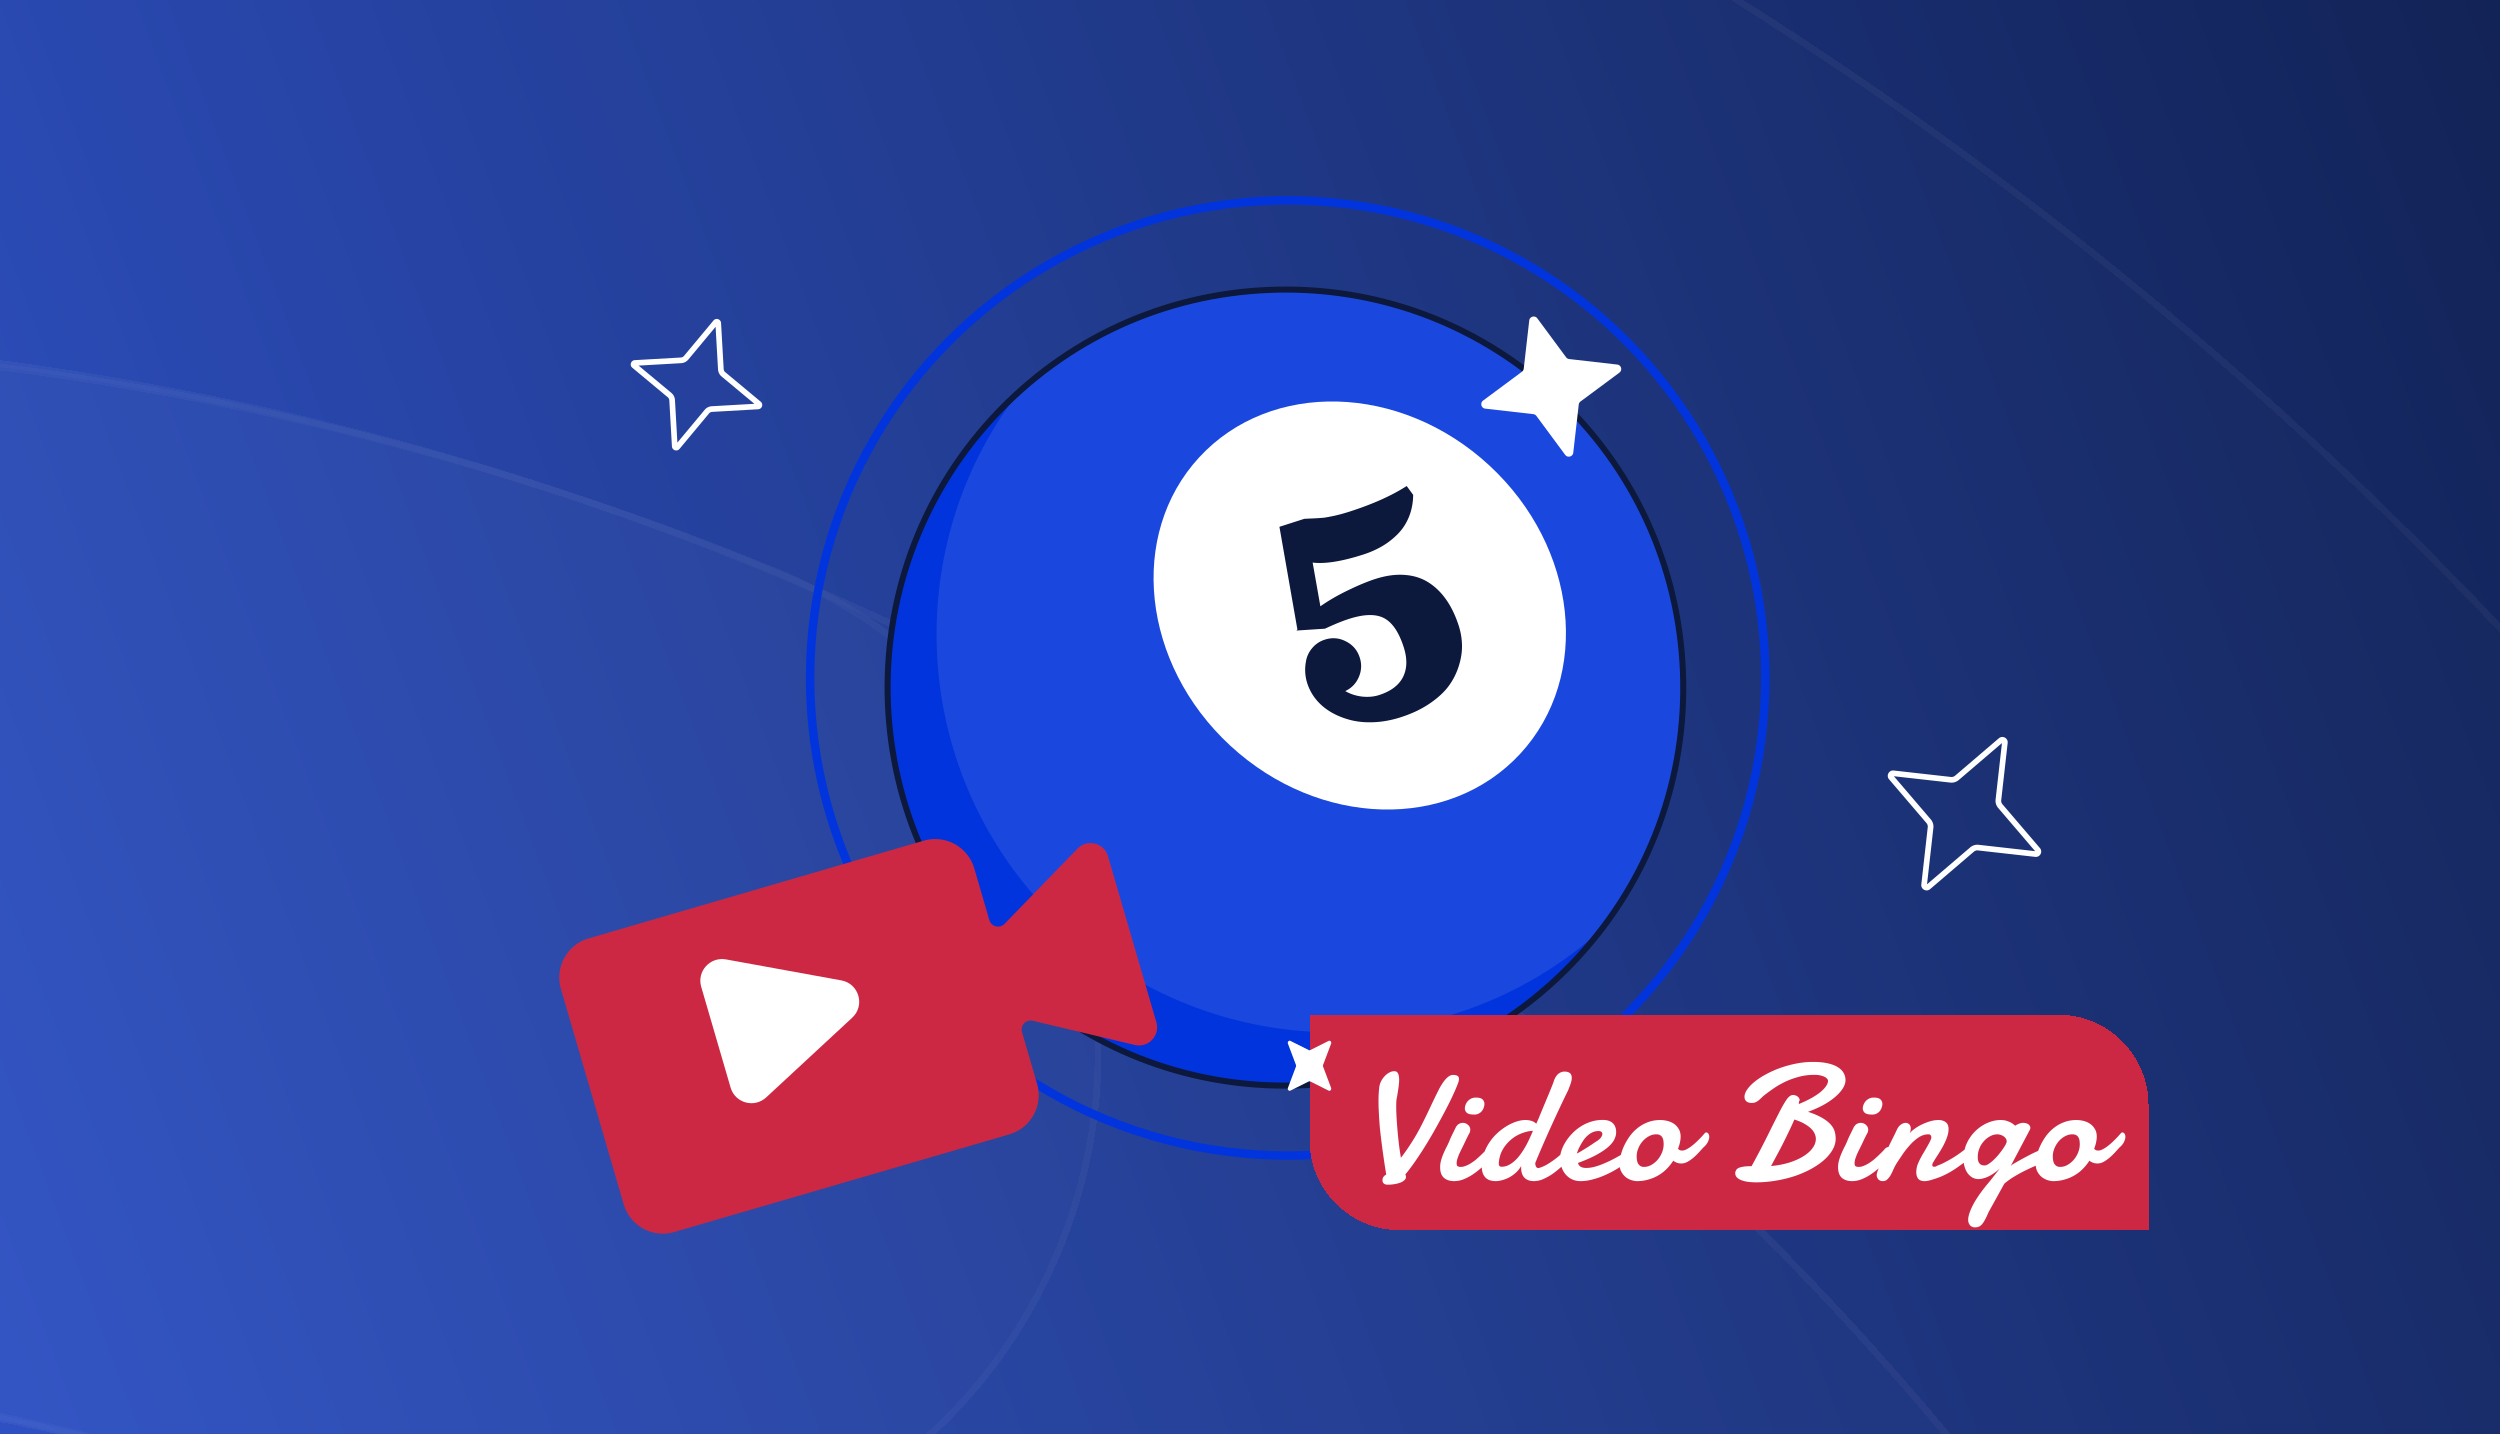 <svg width="441" height="253" fill="none" xmlns="http://www.w3.org/2000/svg"><g clip-path="url(#a)"><path fill="url(#b)" d="M0 0H441V253H0z"/><g opacity=".1" shape-rendering="crispEdges"><g style="mix-blend-mode:overlay" filter="url(#c)"><ellipse cx="-66.5" cy="589" rx="692.5" ry="692" fill="#fff" fill-opacity=".1"/><path d="M625.4 589c0 381.849-309.774 691.4-691.9 691.4S-758.4 970.849-758.4 589s309.774-691.4 691.9-691.4S625.4 207.151 625.4 589z" stroke="#fff" stroke-opacity=".4" stroke-width="1.2"/></g><g style="mix-blend-mode:overlay" filter="url(#d)"><path fill-rule="evenodd" clip-rule="evenodd" d="M60.14 273.923c-106.613-43.641-222.101-31.755-314.599 22.533-43.922 25.779-100.425 11.07-126.204-32.852-25.778-43.922-11.07-100.425 32.853-126.203 139.975-82.153 315.709-100.515 477.816-34.159C405.794 216.131 537.849 531.216 424.96 807.003 312.071 1082.79-3.014 1214.85-278.801 1101.96c-47.133-19.3-69.701-73.14-50.408-120.276 19.293-47.132 73.141-69.701 120.273-50.408 181.523 74.304 388.912-12.615 463.215-194.138S241.664 348.226 60.141 273.923z" fill="#fff" fill-opacity=".1"/><path d="M60.368 273.368c-106.794-43.715-222.478-31.808-315.131 22.571-43.636 25.61-99.772 10.998-125.382-32.639-25.611-43.636-10.998-99.771 32.638-125.382 139.821-82.062 315.359-100.403 477.286-34.121C405.26 216.561 537.168 531.295 424.405 806.776 311.641 1082.26-3.093 1214.17-278.574 1101.4c-46.826-19.17-69.247-72.66-50.08-119.489 19.167-46.826 72.665-69.247 119.491-50.08 181.83 74.429 389.568-12.636 463.997-194.466 74.429-181.83-12.636-389.568-194.466-463.997z" stroke="#fff" stroke-opacity=".4" stroke-width="1.2"/></g><g style="mix-blend-mode:overlay" filter="url(#e)"><path fill-rule="evenodd" clip-rule="evenodd" d="M63.14 274.922c-181.522-74.303-388.911 12.616-463.214 194.139-74.304 181.523 12.615 388.911 194.138 463.214 106.614 43.641 222.102 31.755 314.6-22.533 43.922-25.778 100.425-11.07 126.203 32.852 25.779 43.922 11.07 100.426-32.852 126.206-139.975 82.15-315.709 100.51-477.816 34.16-275.788-112.893-407.843-427.977-294.954-703.765C-457.866 123.407-142.781-8.648 133.006 104.241c47.132 19.293 69.701 73.141 50.408 120.274-19.293 47.132-73.141 69.7-120.273 50.407z" fill="#fff" fill-opacity=".15"/><path d="M63.368 274.367c-181.83-74.429-389.568 12.637-463.997 194.466-74.429 181.83 12.636 389.569 194.466 463.998 106.794 43.714 222.478 31.807 315.131-22.572 43.636-25.61 99.771-10.997 125.382 32.639 25.61 43.636 10.998 99.772-32.638 125.382-139.821 82.06-315.359 100.4-477.286 34.12-275.481-112.762-407.39-427.497-294.626-702.978 112.764-275.481 427.498-407.39 702.979-294.626 46.826 19.168 69.247 72.666 50.08 119.491-19.168 46.826-72.665 69.247-119.491 50.08z" stroke="#fff" stroke-opacity=".4" stroke-width="1.2"/></g></g><path fill-rule="evenodd" clip-rule="evenodd" d="M345.517 137.601c-.406.34-.939.51-1.477.448h-.003l-9.958-1.122 6.522 7.628c.34.406.51.938.448 1.476v.003l-1.122 9.959 7.628-6.522a1.948 1.948 0 011.477-.448h.002l9.959 1.121-6.522-7.627a1.948 1.948 0 01-.448-1.477v-.003l1.121-9.958-7.627 6.522zm8.637-6.549c.092-.855-.906-1.377-1.554-.824l-7.726 6.606a.952.952 0 01-.72.221l-10.102-1.137c-.855-.092-1.377.905-.824 1.553l6.606 7.726a.953.953 0 01.221.721l-1.137 10.101c-.092.856.905 1.378 1.553.824l7.726-6.606a.953.953 0 01.721-.221l10.101 1.138c.856.092 1.378-.906.824-1.553l-6.606-7.727a.952.952 0 01-.221-.72l1.138-10.102zM126.66 65.173c.032.476.253.93.631 1.243l.002.002 5.781 4.813-7.525.43a1.762 1.762 0 00-1.242.63l-.002.002-4.814 5.782-.429-7.525a1.763 1.763 0 00-.63-1.243c-.001 0-.002 0-.003-.002l-5.781-4.813 7.525-.43a1.76 1.76 0 001.242-.63l.002-.003 4.814-5.78.429 7.524zm-6.014-2.38a.763.763 0 01-.539.272l-8.131.463c-.682.04-.969.894-.441 1.338l6.258 5.211a.766.766 0 01.272.539l.463 8.13c.039.682.894.97 1.338.442l5.211-6.258a.762.762 0 01.539-.272l8.13-.463a.758.758 0 00.442-1.338l-6.259-5.211a.762.762 0 01-.271-.54l-.464-8.13c-.039-.681-.893-.969-1.337-.441l-5.211 6.258z" fill="#fff"/><circle cx="227.152" cy="119.587" r="84.25" stroke="#0134DC" stroke-width="1.5"/><path d="M276.367 170.94c27.412-27.419 27.412-71.874-.001-99.293-27.412-27.42-71.857-27.42-99.27 0-27.413 27.419-27.413 71.874 0 99.293 27.413 27.419 71.858 27.419 99.271 0z" fill="#1A48DF"/><path d="M187.784 163.479c-26.896-24.842-29.963-65.84-8.071-94.317a71.045 71.045 0 00-4.55 4.498c-26.298 28.487-24.533 72.905 3.948 99.215 28.48 26.305 72.888 24.538 99.192-3.948a71.482 71.482 0 004.123-4.898c-26.639 24.095-67.741 24.293-94.636-.55h-.006z" fill="#0134DC"/><path d="M226.662 192.035c-17.827 0-34.742-6.606-47.913-18.771-28.651-26.464-30.432-71.31-3.979-99.967 12.818-13.884 30.272-21.94 49.15-22.693 18.873-.752 36.914 5.896 50.794 18.718 13.88 12.821 21.935 30.279 22.687 49.162.752 18.882-5.894 36.927-18.713 50.805-12.818 13.883-30.272 21.94-49.15 22.692-.961.038-1.926.059-2.881.059l.005-.005zm.139-140.422c-.944 0-1.888.021-2.838.059-18.59.741-35.783 8.675-48.409 22.35-26.058 28.225-24.303 72.393 3.915 98.458 13.672 12.624 31.436 19.17 50.031 18.434 18.59-.742 35.783-8.676 48.409-22.351 12.622-13.675 19.167-31.442 18.431-50.042-.742-18.594-8.674-35.791-22.346-48.42-12.973-11.984-29.638-18.488-47.193-18.488z" fill="#0C183C"/><path d="M268.173 132.96c12.609-13.658 10.156-36.438-5.48-50.88-15.636-14.441-38.533-15.076-51.143-1.418-12.609 13.659-10.156 36.438 5.48 50.88 15.636 14.442 38.533 15.077 51.143 1.418z" fill="#fff"/><path d="M231.549 99.237l1.365 7.717c1.459-1.024 3.098-1.972 4.916-2.843 1.825-.885 3.421-1.546 4.79-1.984 1.854-.594 3.576-.83 5.167-.709 1.587.112 2.986.552 4.195 1.321 1.209.768 2.261 1.795 3.155 3.082.89 1.277 1.62 2.804 2.189 4.58a12.05 12.05 0 01.57 3.381c.029 1.157-.152 2.365-.54 3.624a12 12 0 01-1.767 3.552c-.803 1.103-1.934 2.15-3.392 3.142-1.449.988-3.154 1.797-5.114 2.425-1.582.507-3.138.797-4.666.869-1.529.072-2.923-.054-4.182-.378-1.26-.324-2.41-.79-3.45-1.398-1.044-.618-1.918-1.36-2.624-2.226a8.614 8.614 0 01-1.548-2.827 7.772 7.772 0 01-.255-3.803 4.768 4.768 0 011.102-2.423 4.747 4.747 0 012.246-1.507c1.291-.413 2.534-.308 3.728.315 1.202.61 2.009 1.56 2.423 2.851a4.756 4.756 0 01-.176 3.46c-.486 1.119-1.279 1.935-2.378 2.447.871.513 1.852.836 2.943.968 1.097.119 2.102.032 3.015-.26 2.086-.669 3.496-1.73 4.228-3.185.739-1.468.781-3.225.125-5.273-.843-2.63-1.993-4.332-3.45-5.107-1.458-.774-3.521-.734-6.19.121-1.203.386-2.619.962-4.246 1.73l-5.031.328.166-.182-3.172-18.118 4.396-1.408c.21-.014.753-.038 1.63-.073a46.096 46.096 0 001.839-.124 31.49 31.49 0 001.773-.327c.84-.184 1.74-.43 2.701-.737 4.096-1.313 7.465-2.82 10.109-4.523l1.142 1.56c-.013 1.395-.259 2.683-.737 3.864-.477 1.18-1.137 2.194-1.979 3.042a13.27 13.27 0 01-2.761 2.153 16.663 16.663 0 01-3.348 1.474c-3.775 1.21-6.744 1.68-8.907 1.409z" fill="#0C183C"/><path d="M278.492 71.367l-.969 8.487c-.081.711-.992.961-1.425.382l-5.076-6.865a.8.8 0 00-.548-.316l-8.475-.97c-.71-.082-.96-.994-.381-1.427l6.855-5.084a.802.802 0 00.316-.549l.969-8.487c.081-.711.992-.961 1.425-.382l5.076 6.865a.8.8 0 00.548.316l8.475.97c.71.082.96.994.381 1.428l-6.855 5.084a.802.802 0 00-.316.548z" fill="#fff"/><g filter="url(#f)"><path d="M227 175h132.09c8.787 0 15.91 7.123 15.91 15.91V213H242.91c-8.787 0-15.91-7.123-15.91-15.91V175z" fill="#CD2843" shape-rendering="crispEdges"/><g filter="url(#g)"><path d="M253.346 186.026c-.019.191-.115.497-.287.918a26.7 26.7 0 01-.645 1.505 46.692 46.692 0 01-.917 1.906 98.144 98.144 0 01-1.133 2.165 141.4 141.4 0 01-1.247 2.265c-.43.764-.86 1.5-1.29 2.207a60.385 60.385 0 01-2.093 3.24 31.862 31.862 0 01-1.835 2.451.9.9 0 01.115.43c0 .22-.095.416-.287.588a2.142 2.142 0 01-.731.43c-.296.114-.635.2-1.017.258-.383.067-.774.1-1.176.1-.306 0-.54-.072-.702-.215a.671.671 0 01-.23-.53c0-.268.063-.488.187-.66.134-.172.291-.296.473-.372a44.934 44.934 0 00-.144-.903 81.47 81.47 0 01-.215-1.391c-.076-.526-.157-1.094-.243-1.706-.086-.611-.167-1.228-.244-1.849-.076-.621-.148-1.228-.215-1.82a30.965 30.965 0 01-.143-1.635 87.612 87.612 0 01-.115-1.949 36.71 36.71 0 01-.043-1.735c0-.516.014-.989.043-1.419a15.5 15.5 0 01.115-1.161c.057-.344.172-.674.344-.989.181-.325.392-.612.63-.86.249-.258.517-.459.803-.602a1.79 1.79 0 01.846-.229c.315 0 .535.133.659.401.134.258.201.626.201 1.104 0 .306-.024.654-.072 1.046-.047.382-.1.746-.157 1.09-.058.363-.105.659-.144.888l-.071.33a5.058 5.058 0 00-.058.616c-.009.23-.014.493-.014.789 0 .611.024 1.314.072 2.107a81.314 81.314 0 00.444 4.845c.105.784.21 1.472.315 2.064a39.41 39.41 0 002.007-2.895 36.905 36.905 0 001.878-3.369c.487-.965.965-1.954 1.434-2.967.477-1.013.96-2.002 1.447-2.967.88-1.615 1.682-2.423 2.409-2.423.305 0 .559.048.759.143.201.096.301.282.301.559 0 .086-.004.153-.014.201zm1.053 5.075c0-.22.039-.445.115-.674.086-.239.21-.454.373-.645.162-.191.363-.349.602-.473a1.92 1.92 0 01.874-.187c.554 0 .941.11 1.161.33.22.21.33.478.33.803 0 .181-.038.382-.115.602-.067.22-.172.425-.315.616a1.697 1.697 0 01-1.376.645c-.593 0-1.008-.09-1.247-.272a1.045 1.045 0 01-.402-.745zm-1.577 3.225c.163-.268.349-.459.56-.574.21-.114.425-.172.645-.172.363 0 .673.12.931.359.268.229.402.525.402.889a2.57 2.57 0 01-.043.258.708.708 0 01-.086.258c-.134.248-.244.458-.33.63l-.244.488-.2.43-.244.516c-.115.239-.244.501-.387.788-.143.277-.282.564-.416.86a12.86 12.86 0 00-.33.875 2.756 2.756 0 00-.129.788c0 .258.063.43.187.516.134.077.32.115.559.115.267 0 .545-.058.831-.172.297-.115.593-.263.889-.445.296-.181.588-.387.874-.616.287-.239.555-.478.803-.717.258-.239.492-.468.703-.688a9.18 9.18 0 00.544-.587c.191-.182.383-.273.574-.273.172 0 .31.077.415.23.115.152.172.348.172.587 0 .22-.057.454-.172.703a1.988 1.988 0 01-.53.702c-.487.497-.984.975-1.491 1.433-.506.45-1.027.851-1.562 1.205a8.754 8.754 0 01-1.591.831 4.41 4.41 0 01-1.62.315c-.774 0-1.386-.196-1.835-.587-.44-.402-.659-1.023-.659-1.864 0-.439.062-.869.186-1.29.124-.42.272-.827.444-1.218.172-.402.354-.784.545-1.147.191-.373.354-.726.487-1.061.048-.124.129-.315.244-.573.124-.258.253-.521.387-.789l.487-1.003zm14.027 6.264a.154.154 0 00-.015.072.166.166 0 01-.014.071c0 .172.043.354.129.545.086.182.225.272.416.272a.406.406 0 00.172-.028 6.61 6.61 0 001.648-.774 16.24 16.24 0 001.62-1.161c.516-.421.989-.851 1.419-1.29.44-.44.803-.832 1.09-1.176.133-.162.281-.244.444-.244.143 0 .267.067.373.201.114.134.172.315.172.545 0 .181-.053.396-.158.645a3.141 3.141 0 01-.487.803 38.23 38.23 0 01-1.735 1.791 18.29 18.29 0 01-1.792 1.534 9.88 9.88 0 01-1.806 1.061 4.217 4.217 0 01-1.749.401c-.697 0-1.247-.196-1.648-.587-.402-.402-.602-.999-.602-1.792v-.144a.77.77 0 01.014-.157c-.22.401-.502.769-.846 1.104a6.168 6.168 0 01-1.132.845 5.91 5.91 0 01-1.276.531c-.44.133-.865.2-1.276.2-.353 0-.678-.047-.974-.143a1.983 1.983 0 01-.775-.459 2.257 2.257 0 01-.501-.802c-.115-.325-.172-.717-.172-1.176 0-.803.124-1.562.372-2.279a8.28 8.28 0 01.99-1.993 8.928 8.928 0 011.404-1.634 10.223 10.223 0 011.649-1.233 8.234 8.234 0 011.706-.788c.563-.181 1.08-.272 1.548-.272.544 0 1.013.091 1.405.272.191.096.367.225.53.387.038-.086.076-.167.115-.244.095-.229.181-.425.258-.587.076-.172.129-.297.157-.373.029-.086.11-.287.244-.602s.287-.683.459-1.104c.181-.43.372-.889.573-1.376.21-.487.401-.946.574-1.376l.444-1.104c.124-.315.201-.516.229-.602.067-.239.158-.468.273-.688.114-.229.248-.425.401-.588.162-.172.349-.305.559-.401.21-.105.449-.158.717-.158.363 0 .664.082.903.244.239.153.358.454.358.903 0 .182-.024.368-.071.559a5.664 5.664 0 01-.172.559 6.663 6.663 0 01-.201.545l-.187.487c-.477.956-.979 1.998-1.505 3.125a286.828 286.828 0 00-1.562 3.383 222.678 222.678 0 00-1.477 3.326c-.468 1.08-.879 2.054-1.232 2.924zm-.43-5.605a5.872 5.872 0 00-1.807.373 6.312 6.312 0 00-1.992 1.118 6.576 6.576 0 00-1.534 1.806c-.411.717-.645 1.539-.702 2.466 0 .382.162.573.487.573a2.77 2.77 0 001.147-.244 4.674 4.674 0 001.032-.673c.334-.287.645-.612.932-.975.286-.363.549-.741.788-1.132.249-.392.468-.779.659-1.162.201-.391.373-.755.517-1.089l.2-.444c.077-.182.167-.387.273-.617zm11.79.058a.64.64 0 00-.129-.015h-.13c-.363 0-.702.072-1.017.215a3.471 3.471 0 00-.875.574 4.631 4.631 0 00-.702.788c-.201.296-.382.593-.545.889a8.346 8.346 0 00-.415.831c-.106.268-.187.492-.244.674.334-.172.678-.368 1.032-.588.363-.22.702-.43 1.018-.631.315-.2.587-.382.817-.544.239-.163.406-.273.501-.33.43-.268.727-.516.889-.745.163-.239.244-.445.244-.617a.442.442 0 00-.143-.344.544.544 0 00-.301-.157zm.516-1.979c.793 0 1.385.192 1.777.574.392.382.588.912.588 1.591 0 .401-.105.822-.316 1.261-.21.44-.573.889-1.089 1.348-.516.449-1.209.912-2.079 1.39-.86.469-1.939.942-3.239 1.419a.96.96 0 00.444.66c.249.153.578.229.989.229.44 0 .908-.062 1.405-.186a11.82 11.82 0 001.491-.502c.497-.201.979-.416 1.448-.645a33.84 33.84 0 001.261-.674c.382-.21.698-.392.946-.544a6.41 6.41 0 01.516-.287.575.575 0 01.23-.1c.076-.01.143-.015.2-.015.115 0 .211.029.287.086.076.048.139.11.186.187a.508.508 0 01.115.229.845.845 0 01.029.201c0 .086-.01.191-.029.315-.019.115-.091.248-.215.401a7.31 7.31 0 01-.487.387c-.268.211-.617.459-1.047.746-.43.286-.932.592-1.505.917-.564.316-1.166.607-1.806.875-.631.267-1.29.487-1.978.659a7.938 7.938 0 01-2.036.272c-.573 0-1.084-.11-1.534-.329a3.544 3.544 0 01-1.132-.889 4.006 4.006 0 01-.702-1.29 4.808 4.808 0 01-.244-1.534c0-.411.081-.86.244-1.347.162-.497.396-.994.702-1.491a9.03 9.03 0 011.118-1.448 8.289 8.289 0 011.505-1.261 7.775 7.775 0 011.821-.875 6.795 6.795 0 012.136-.33zm9.439 2.538c-.45 0-.884.114-1.305.344a3.897 3.897 0 00-1.104.888 4.46 4.46 0 00-.759 1.248 3.653 3.653 0 00-.287 1.419c0 .181.014.382.043.602.029.21.086.411.172.602.096.181.229.334.401.458.172.125.402.187.688.187.44 0 .865-.115 1.276-.344a4.272 4.272 0 001.118-.918c.325-.382.583-.812.774-1.29a3.852 3.852 0 00.244-2.035 1.424 1.424 0 00-.172-.574 1.009 1.009 0 00-.387-.415c-.172-.115-.406-.172-.702-.172zm.745-2.523c.363 0 .75.048 1.161.143.421.096.808.258 1.161.487.354.23.645.536.875.918.239.373.358.836.358 1.39 0 .287-.038.617-.115.989a7.574 7.574 0 01-.344 1.147.809.809 0 00.33.244c.124.048.258.072.401.072.201 0 .421-.058.66-.172.248-.115.501-.263.759-.445.259-.181.517-.387.775-.616a18.193 18.193 0 001.347-1.333c.191-.211.349-.387.473-.531a.331.331 0 01.244-.1c.134 0 .253.072.358.215.105.134.158.325.158.573 0 .249-.077.535-.23.86-.143.325-.415.665-.817 1.018-.229.249-.492.535-.788.86a10.79 10.79 0 01-.946.918c-.335.286-.683.53-1.047.731a2.24 2.24 0 01-1.089.301 2.37 2.37 0 01-.731-.115 2.624 2.624 0 01-.702-.373 8.727 8.727 0 01-1.176 1.463 7.137 7.137 0 01-1.476 1.132 7.136 7.136 0 01-1.749.731 7.058 7.058 0 01-1.993.272c-.267 0-.578-.052-.931-.157a3.297 3.297 0 01-1.018-.516 3.19 3.19 0 01-.803-.961c-.22-.392-.33-.869-.33-1.433 0-.383.062-.841.187-1.376a9.25 9.25 0 01.559-1.649c.258-.573.578-1.137.96-1.691a7.381 7.381 0 011.391-1.505 6.472 6.472 0 011.834-1.076c.689-.277 1.453-.415 2.294-.415zm24.411-2.824a19.03 19.03 0 002.237-1.061c.64-.363 1.175-.721 1.605-1.075.43-.363.755-.712.975-1.046.22-.335.329-.641.329-.918 0-.095-.047-.205-.143-.33a1.329 1.329 0 00-.444-.344 2.824 2.824 0 00-.731-.258 4.186 4.186 0 00-1.032-.114c-1.052 0-2.026.129-2.925.387-.898.248-1.715.554-2.451.917s-1.386.746-1.949 1.147a35.46 35.46 0 00-1.42 1.032 6.2 6.2 0 00-.63.545 7.914 7.914 0 01-.516.473c-.163.134-.34.243-.531.329-.191.086-.42.129-.688.129-.401 0-.716-.095-.946-.286-.22-.191-.33-.459-.33-.803 0-.411.163-.846.488-1.304.325-.469.774-.932 1.347-1.391a12.964 12.964 0 012.021-1.304 17.366 17.366 0 012.495-1.104c.898-.315 1.83-.569 2.795-.76a15.173 15.173 0 012.924-.287c1.004 0 1.868.082 2.595.244.726.163 1.319.387 1.777.674.469.287.813.626 1.032 1.018.23.391.344.817.344 1.275 0 .459-.153.937-.458 1.434-.306.497-.746.994-1.319 1.491-.564.497-1.257.974-2.079 1.433-.812.449-1.729.86-2.752 1.233 1.013.334 1.835.688 2.466 1.061.64.363 1.137.745 1.49 1.146.364.392.607.803.732 1.233.124.421.186.856.186 1.305 0 .659-.182 1.309-.545 1.949-.363.64-.869 1.247-1.519 1.821-.641.564-1.405 1.089-2.294 1.577-.879.477-1.839.893-2.881 1.247a21.881 21.881 0 01-3.297.802 20.466 20.466 0 01-3.512.301c-.421 0-.846-.024-1.276-.071a5.611 5.611 0 01-1.19-.258 2.52 2.52 0 01-.874-.502c-.22-.21-.33-.483-.33-.817v-.1c.01-.039.019-.082.029-.129.038-.077.081-.168.129-.273.048-.114.158-.224.33-.33.172-.105.439-.191.802-.258.373-.076.904-.114 1.592-.114a151.428 151.428 0 002.952-5.648 293.538 293.538 0 011.964-3.913c.526-1.023.966-1.778 1.319-2.265.363-.488.717-.731 1.061-.731.153 0 .301.024.444.071.144.048.268.115.373.201a.822.822 0 01.272.301.755.755 0 01.101.387.553.553 0 00-.129.301 3.22 3.22 0 00-.015.33zm-.788 2.738c-.43.974-.836 1.849-1.219 2.623a89.761 89.761 0 01-1.06 2.136c-.335.64-.655 1.242-.961 1.806l-.874 1.634a15.352 15.352 0 003.096-.573c.965-.297 1.802-.66 2.509-1.09.716-.43 1.275-.912 1.677-1.447.411-.536.616-1.099.616-1.692 0-.268-.062-.549-.186-.846-.115-.296-.315-.592-.602-.888-.287-.297-.674-.588-1.161-.875-.488-.287-1.099-.549-1.835-.788zm12.062-1.892c0-.22.038-.445.115-.674.086-.239.21-.454.373-.645.162-.191.363-.349.602-.473a1.92 1.92 0 01.874-.187c.554 0 .941.11 1.161.33.22.21.33.478.33.803 0 .181-.038.382-.115.602-.067.22-.172.425-.315.616a1.697 1.697 0 01-1.376.645c-.593 0-1.009-.09-1.247-.272a1.045 1.045 0 01-.402-.745zm-1.577 3.225c.163-.268.349-.459.559-.574.211-.114.426-.172.646-.172.363 0 .673.12.931.359.268.229.402.525.402.889a2.57 2.57 0 01-.043.258.708.708 0 01-.086.258c-.134.248-.244.458-.33.63l-.244.488-.2.43-.244.516c-.115.239-.244.501-.387.788-.144.277-.282.564-.416.86a12.86 12.86 0 00-.33.875 2.756 2.756 0 00-.129.788c0 .258.063.43.187.516.134.077.32.115.559.115.267 0 .545-.058.831-.172.296-.115.593-.263.889-.445.296-.181.588-.387.874-.616.287-.239.555-.478.803-.717.258-.239.492-.468.703-.688a9.18 9.18 0 00.544-.587c.191-.182.382-.273.574-.273.172 0 .31.077.415.23.115.152.172.348.172.587 0 .22-.057.454-.172.703a1.988 1.988 0 01-.53.702c-.487.497-.984.975-1.491 1.433-.506.45-1.027.851-1.562 1.205a8.754 8.754 0 01-1.591.831 4.41 4.41 0 01-1.62.315c-.774 0-1.386-.196-1.835-.587-.44-.402-.66-1.023-.66-1.864 0-.439.063-.869.187-1.29.124-.42.272-.827.444-1.218.172-.402.354-.784.545-1.147.191-.373.354-.726.487-1.061.048-.124.129-.315.244-.573.124-.258.253-.521.387-.789l.487-1.003zm7.59.473c.191-.411.43-.717.717-.918.287-.2.569-.301.846-.301.229 0 .435.086.616.258.182.163.273.407.273.732 0 .124-.015.258-.043.401a2.072 2.072 0 01-.158.459c.21-.268.511-.54.903-.817.392-.287.822-.54 1.29-.76.478-.23.965-.416 1.462-.559a5.249 5.249 0 011.434-.215c.506 0 .927.124 1.261.372.344.239.516.65.516 1.233 0 .344-.052.703-.158 1.075a7.516 7.516 0 01-.415 1.118c-.163.373-.349.741-.559 1.104-.201.354-.402.688-.602 1.004l-.559.874c-.163.258-.292.473-.387.645a.814.814 0 00-.187.53c0 .077.024.144.072.201.048.057.124.086.229.086.067 0 .144-.005.23-.014a.956.956 0 00.315-.158c.516-.191 1.042-.43 1.577-.717a21.93 21.93 0 001.562-.903c.497-.325.951-.645 1.362-.96.421-.325.769-.617 1.046-.875a.782.782 0 01.23-.143.604.604 0 01.215-.043c.162 0 .287.062.373.186a.76.76 0 01.143.474c0 .296-.096.625-.287.989-.181.363-.473.702-.874 1.017-.545.392-1.047.751-1.505 1.075-.45.325-.913.631-1.391.918-.468.277-.975.54-1.519.788-.535.239-1.166.464-1.892.674a6.067 6.067 0 01-.689.172c-.2.038-.387.057-.559.057-.506 0-.879-.138-1.118-.415-.229-.287-.344-.684-.344-1.19v-.186l.029-.215c.019-.297.096-.622.229-.975.144-.354.311-.717.502-1.09.201-.372.411-.74.631-1.103.22-.373.42-.722.602-1.047.191-.334.349-.631.473-.889s.186-.468.186-.63a.517.517 0 00-.129-.359c-.076-.105-.196-.157-.358-.157-.612 0-1.195.181-1.749.544a8.044 8.044 0 00-1.534 1.348 14.928 14.928 0 00-1.319 1.677c-.401.592-.755 1.123-1.06 1.591a9.35 9.35 0 00-.531 1.018c-.153.353-.315.688-.487 1.003a3.025 3.025 0 01-.588.76c-.21.21-.478.315-.803.315-.334 0-.597-.105-.788-.315a1.109 1.109 0 01-.287-.774c0-.163.067-.425.201-.788.134-.364.306-.784.516-1.262.21-.478.444-.989.702-1.534l.789-1.634c.267-.545.521-1.056.76-1.534.238-.477.434-.884.587-1.218zm18.298-1.72c.421 0 .789.052 1.104.157.315.106.583.22.803.344.248.153.468.321.659.502.134-.086.277-.167.43-.244.134-.066.282-.124.444-.172.163-.057.325-.086.488-.086.42 0 .745.086.975.258.229.172.344.378.344.617a.784.784 0 01-.101.373l-3.354 6.35.272-.244a61.28 61.28 0 012.781-1.548 24.575 24.575 0 011.735-.846c.43-.181.736-.291.917-.329.191-.048.311-.072.359-.072.219 0 .387.086.501.258a.986.986 0 01.187.616c0 .277-.082.559-.244.846a1.307 1.307 0 01-.717.616c-.43.22-.932.459-1.505.717-.573.249-1.171.526-1.792.832-.621.305-1.247.649-1.878 1.032-.621.372-1.204.788-1.748 1.247l-2.781 5.031c-.23.545-.44.989-.631 1.333a4.005 4.005 0 01-.545.817c-.181.201-.368.34-.559.416a1.754 1.754 0 01-.659.115c-.373 0-.669-.129-.889-.387a1.43 1.43 0 01-.315-.932c0-.382.09-.827.272-1.333.182-.507.435-1.056.76-1.649.334-.583.736-1.199 1.204-1.849.468-.64.989-1.295 1.562-1.964l1.778-2.265a9.207 9.207 0 01-1.075.861 7.779 7.779 0 01-1.018.587 5.218 5.218 0 01-.917.316c-.278.067-.521.1-.732.1a2.23 2.23 0 01-1.06-.258 2.733 2.733 0 01-.846-.745 3.824 3.824 0 01-.545-1.119c-.134-.43-.2-.898-.2-1.404 0-1.052.2-2.002.602-2.853a7.266 7.266 0 011.562-2.164 7.15 7.15 0 012.107-1.391c.774-.325 1.529-.487 2.265-.487zm-.545 2.523a2.68 2.68 0 00-1.304.344c-.42.219-.793.516-1.118.888a4.235 4.235 0 00-.774 1.262c-.191.478-.287.97-.287 1.476 0 .153.01.32.029.502.028.172.081.334.157.487.086.153.206.282.359.387.162.096.382.144.659.144.201 0 .435-.086.703-.258a6.32 6.32 0 00.845-.674 10.9 10.9 0 00.86-.903c.278-.335.526-.659.746-.975.229-.315.411-.597.545-.846.133-.258.2-.449.2-.573a.882.882 0 00-.172-.545 1.434 1.434 0 00-.43-.401 1.728 1.728 0 00-.53-.229 1.621 1.621 0 00-.488-.086zm13.21 0c-.45 0-.884.114-1.305.344a3.897 3.897 0 00-1.104.888 4.46 4.46 0 00-.759 1.248 3.635 3.635 0 00-.287 1.419c0 .181.014.382.043.602.029.21.086.411.172.602.095.181.229.334.401.458.172.125.402.187.688.187.44 0 .865-.115 1.276-.344a4.272 4.272 0 001.118-.918c.325-.382.583-.812.774-1.29a3.872 3.872 0 00.244-2.035 1.424 1.424 0 00-.172-.574 1.009 1.009 0 00-.387-.415c-.172-.115-.406-.172-.702-.172zm.745-2.523c.363 0 .75.048 1.161.143.421.096.808.258 1.161.487.354.23.645.536.875.918.238.373.358.836.358 1.39 0 .287-.038.617-.115.989a7.574 7.574 0 01-.344 1.147.809.809 0 00.33.244c.124.048.258.072.401.072.201 0 .421-.058.66-.172.248-.115.501-.263.759-.445.258-.181.516-.387.774-.616a18.234 18.234 0 001.348-1.333c.191-.211.349-.387.473-.531a.331.331 0 01.244-.1c.133 0 .253.072.358.215.105.134.158.325.158.573 0 .249-.077.535-.23.86-.143.325-.415.665-.817 1.018-.229.249-.492.535-.788.86a10.79 10.79 0 01-.946.918c-.335.286-.684.53-1.047.731a2.24 2.24 0 01-1.089.301c-.249 0-.492-.038-.731-.115a2.643 2.643 0 01-.703-.373 8.721 8.721 0 01-1.175 1.463c-.44.439-.932.817-1.476 1.132a7.152 7.152 0 01-1.749.731 7.058 7.058 0 01-1.993.272c-.267 0-.578-.052-.932-.157a3.303 3.303 0 01-1.017-.516 3.19 3.19 0 01-.803-.961c-.22-.392-.33-.869-.33-1.433 0-.383.062-.841.187-1.376a9.25 9.25 0 01.559-1.649c.258-.573.578-1.137.96-1.691a7.381 7.381 0 011.391-1.505 6.472 6.472 0 011.834-1.076c.688-.277 1.453-.415 2.294-.415z" fill="#fff"/></g><path d="M227.13 181.236l3.24-1.623c.271-.136.55.181.432.498l-1.408 3.738a.436.436 0 000 .302l1.408 3.738c.118.313-.157.634-.432.498l-3.24-1.623a.288.288 0 00-.262 0l-3.24 1.623c-.272.136-.55-.181-.432-.498l1.407-3.738a.436.436 0 000-.302l-1.407-3.738c-.118-.313.157-.634.432-.498l3.24 1.623a.288.288 0 00.262 0z" fill="#fff"/></g><g filter="url(#h)"><path d="M167.864 149.19a7.196 7.196 0 00-8.921-4.893l-59.102 17.232a7.194 7.194 0 00-4.893 8.921l11.074 37.984a7.194 7.194 0 008.921 4.893l59.102-17.231a7.194 7.194 0 004.893-8.921l-2.656-9.111a1.599 1.599 0 011.904-2.003l17.991 4.269c2.385.567 4.494-1.652 3.808-4.006l-8.541-29.295c-.687-2.354-3.657-3.091-5.365-1.332l-12.877 13.269a1.598 1.598 0 01-2.682-.666l-2.656-9.11z" fill="#CD2843"/></g><path d="M123.694 174.078c-.797-2.733 1.561-5.348 4.361-4.839l20.362 3.704c3.105.565 4.232 4.431 1.918 6.576l-15.181 14.067c-2.088 1.934-5.482.996-6.278-1.737l-5.182-17.771z" fill="#fff"/></g><defs><filter id="c" x="-763" y="-115" width="1401" height="1400" filterUnits="userSpaceOnUse" color-interpolation-filters="sRGB"><feFlood flood-opacity="0" result="BackgroundImageFix"/><feColorMatrix in="SourceAlpha" values="0 0 0 0 0 0 0 0 0 0 0 0 0 0 0 0 0 0 127 0" result="hardAlpha"/><feOffset dx="4" dy="-4"/><feGaussianBlur stdDeviation="4"/><feComposite in2="hardAlpha" operator="out"/><feColorMatrix values="0 0 0 0 0.027 0 0 0 0 0.051 0 0 0 0 0.122 0 0 0 0.5 0"/><feBlend in2="BackgroundImageFix" result="effect1_dropShadow_1852_52261"/><feBlend in="SourceGraphic" in2="effect1_dropShadow_1852_52261" result="shape"/></filter><filter id="d" x="-397.363" y="50.903" width="874.68" height="1095.41" filterUnits="userSpaceOnUse" color-interpolation-filters="sRGB"><feFlood flood-opacity="0" result="BackgroundImageFix"/><feColorMatrix in="SourceAlpha" values="0 0 0 0 0 0 0 0 0 0 0 0 0 0 0 0 0 0 127 0" result="hardAlpha"/><feOffset dx="4" dy="-4"/><feGaussianBlur stdDeviation="4"/><feComposite in2="hardAlpha" operator="out"/><feColorMatrix values="0 0 0 0 0.027 0 0 0 0 0.051 0 0 0 0 0.122 0 0 0 0.5 0"/><feBlend in2="BackgroundImageFix" result="effect1_dropShadow_1852_52261"/><feBlend in="SourceGraphic" in2="effect1_dropShadow_1852_52261" result="shape"/></filter><filter id="e" x="-615.113" y="51.884" width="874.68" height="1095.41" filterUnits="userSpaceOnUse" color-interpolation-filters="sRGB"><feFlood flood-opacity="0" result="BackgroundImageFix"/><feColorMatrix in="SourceAlpha" values="0 0 0 0 0 0 0 0 0 0 0 0 0 0 0 0 0 0 127 0" result="hardAlpha"/><feOffset dx="4" dy="-4"/><feGaussianBlur stdDeviation="4"/><feComposite in2="hardAlpha" operator="out"/><feColorMatrix values="0 0 0 0 0.027 0 0 0 0 0.051 0 0 0 0 0.122 0 0 0 0.5 0"/><feBlend in2="BackgroundImageFix" result="effect1_dropShadow_1852_52261"/><feBlend in="SourceGraphic" in2="effect1_dropShadow_1852_52261" result="shape"/></filter><filter id="f" x="223.168" y="175" width="155.832" height="42" filterUnits="userSpaceOnUse" color-interpolation-filters="sRGB"><feFlood flood-opacity="0" result="BackgroundImageFix"/><feColorMatrix in="SourceAlpha" values="0 0 0 0 0 0 0 0 0 0 0 0 0 0 0 0 0 0 127 0" result="hardAlpha"/><feOffset dx="4" dy="4"/><feComposite in2="hardAlpha" operator="out"/><feColorMatrix values="0 0 0 0 0.047 0 0 0 0 0.094 0 0 0 0 0.235 0 0 0 1 0"/><feBlend in2="BackgroundImageFix" result="effect1_dropShadow_1852_52261"/><feBlend in="SourceGraphic" in2="effect1_dropShadow_1852_52261" result="shape"/></filter><filter id="g" x="238.429" y="182.583" width="133.223" height="30.662" filterUnits="userSpaceOnUse" color-interpolation-filters="sRGB"><feFlood flood-opacity="0" result="BackgroundImageFix"/><feColorMatrix in="SourceAlpha" values="0 0 0 0 0 0 0 0 0 0 0 0 0 0 0 0 0 0 127 0" result="hardAlpha"/><feOffset dy=".492"/><feGaussianBlur stdDeviation=".369"/><feComposite in2="hardAlpha" operator="out"/><feColorMatrix values="0 0 0 0 0.047 0 0 0 0 0.094 0 0 0 0 0.235 0 0 0 1 0"/><feBlend in2="BackgroundImageFix" result="effect1_dropShadow_1852_52261"/><feBlend in="SourceGraphic" in2="effect1_dropShadow_1852_52261" result="shape"/></filter><filter id="h" x="94.656" y="144.008" width="109.461" height="73.609" filterUnits="userSpaceOnUse" color-interpolation-filters="sRGB"><feFlood flood-opacity="0" result="BackgroundImageFix"/><feColorMatrix in="SourceAlpha" values="0 0 0 0 0 0 0 0 0 0 0 0 0 0 0 0 0 0 127 0" result="hardAlpha"/><feOffset dx="4" dy="4"/><feComposite in2="hardAlpha" operator="out"/><feColorMatrix values="0 0 0 0 0.047 0 0 0 0 0.094 0 0 0 0 0.235 0 0 0 1 0"/><feBlend in2="BackgroundImageFix" result="effect1_dropShadow_1852_52261"/><feBlend in="SourceGraphic" in2="effect1_dropShadow_1852_52261" result="shape"/></filter><linearGradient id="b" x1="770" y1="-62.5" x2="-403" y2="375.5" gradientUnits="userSpaceOnUse"><stop offset=".165" stop-color="#0C183C"/><stop offset=".785" stop-color="#345DE3"/></linearGradient><clipPath id="a"><path fill="#fff" d="M0 0H441V253H0z"/></clipPath></defs></svg>